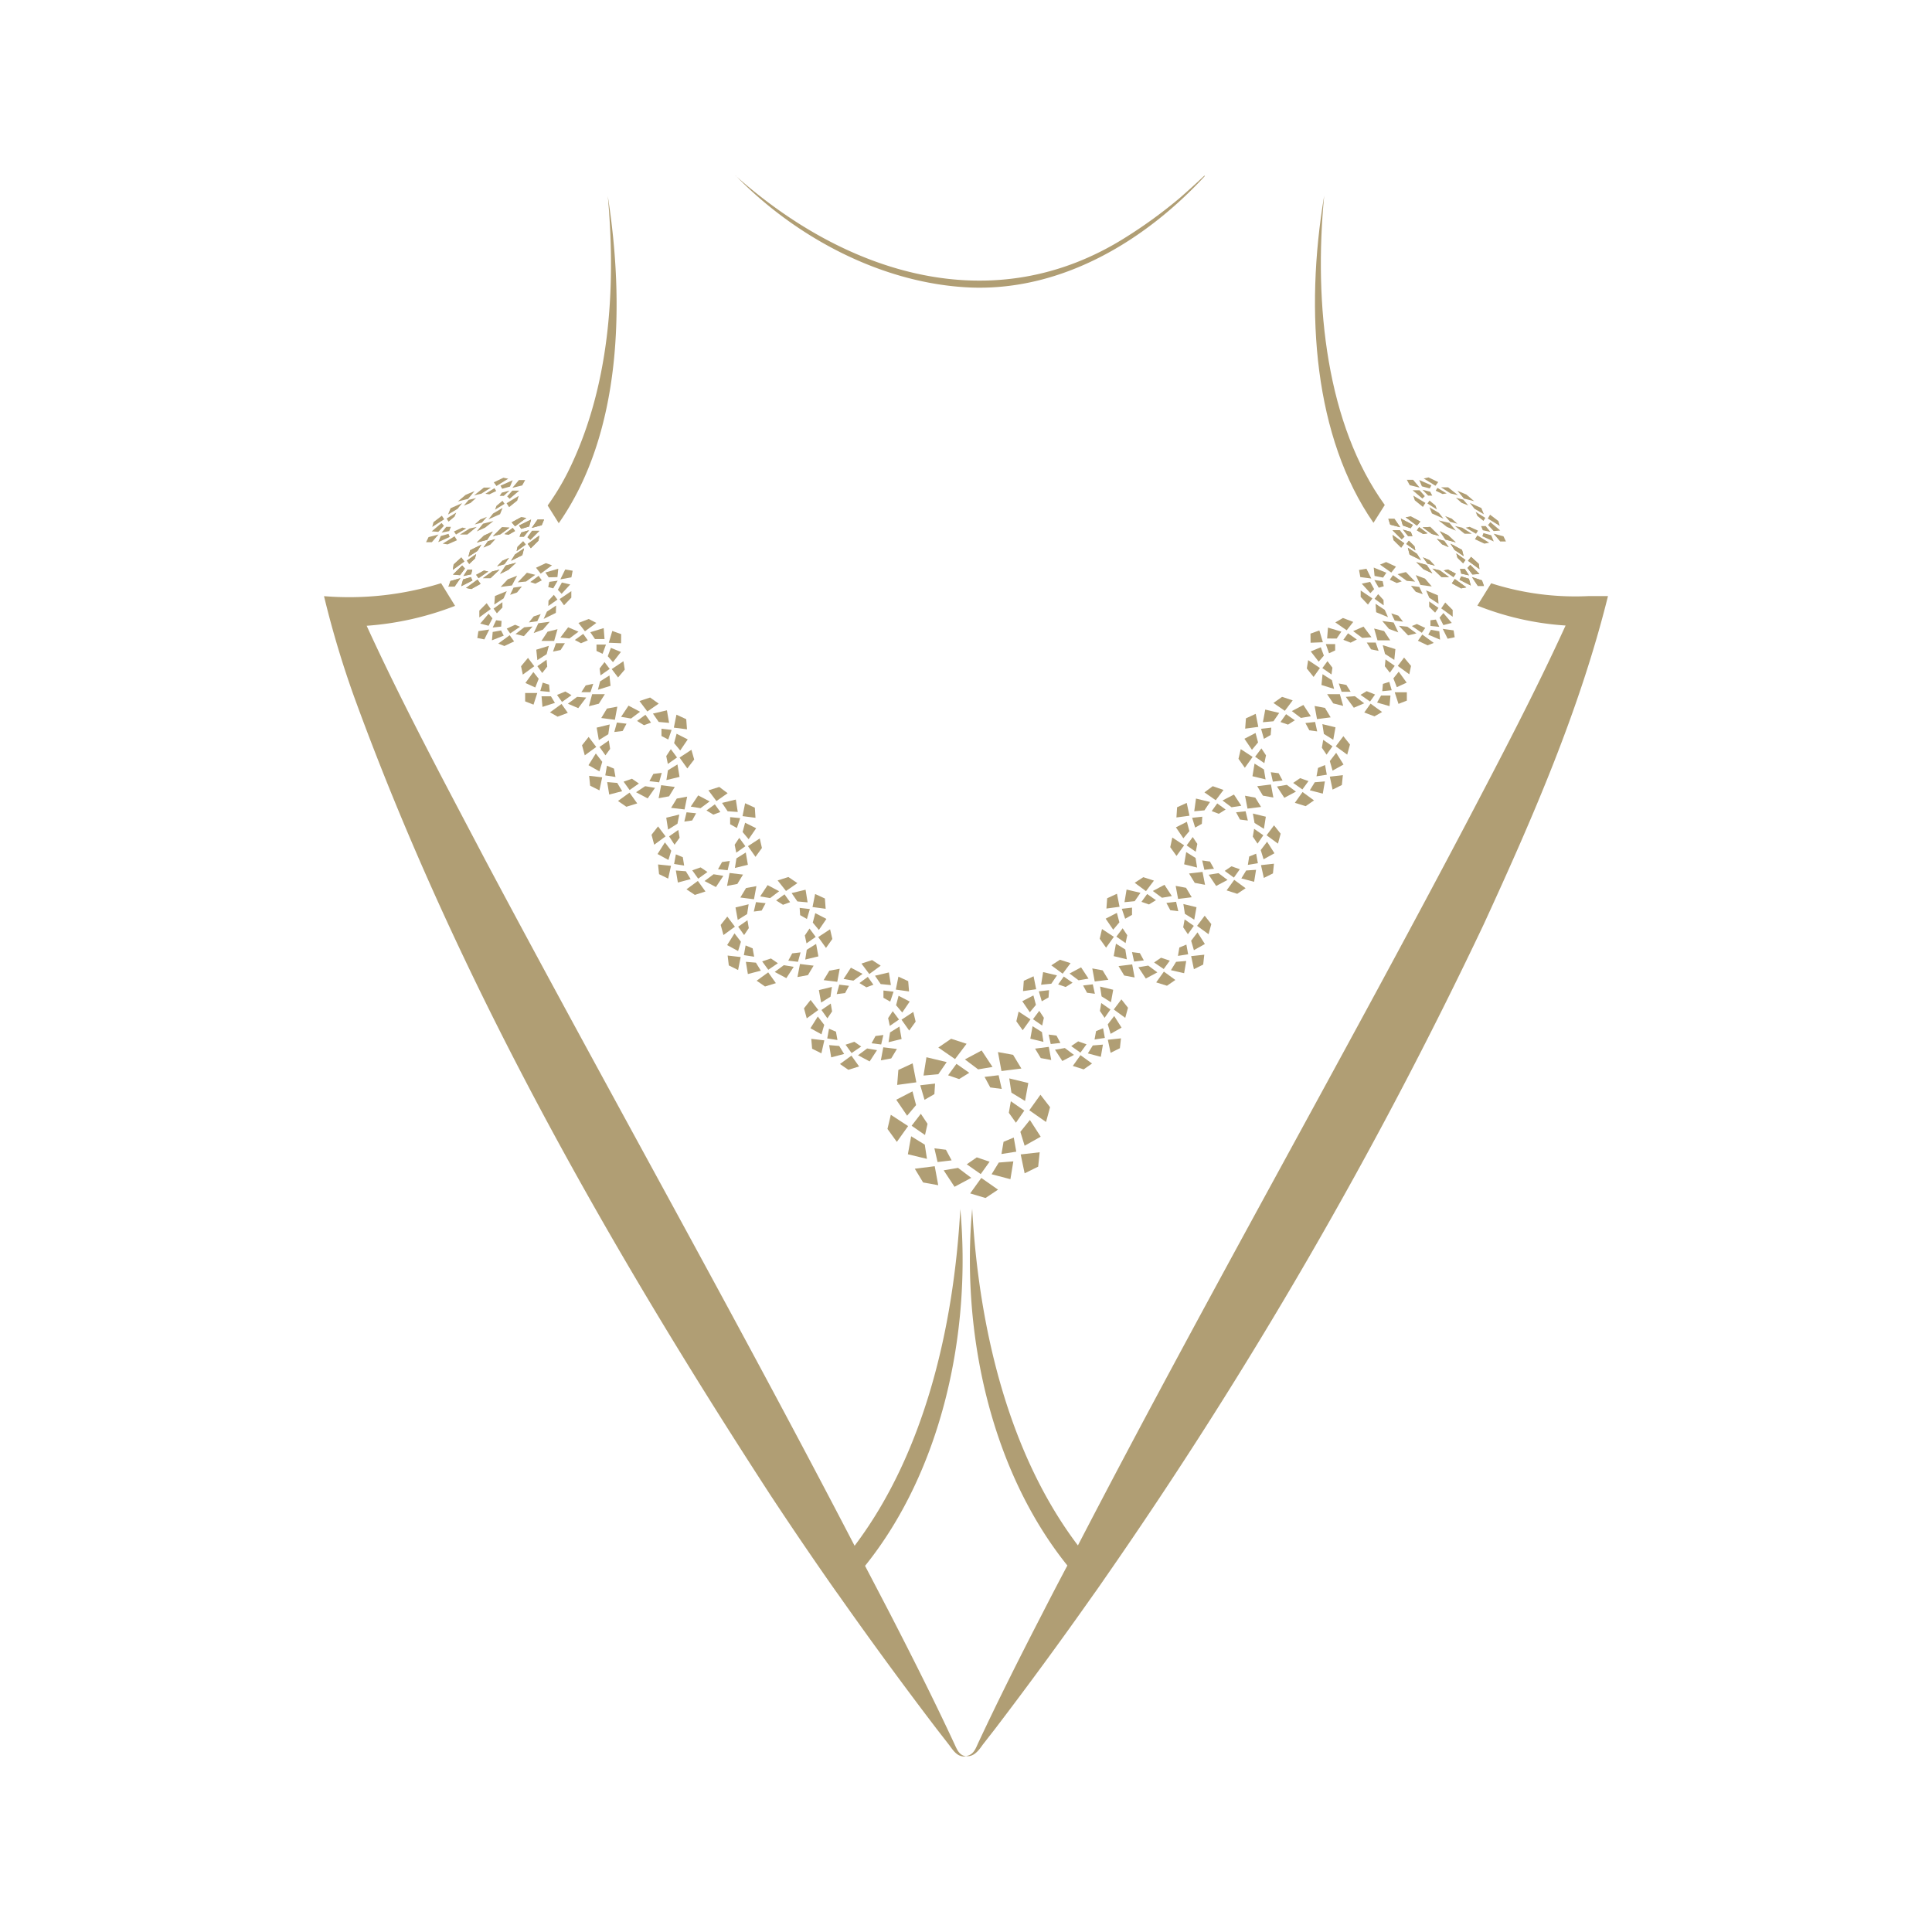 <svg xmlns="http://www.w3.org/2000/svg" xmlns:xlink="http://www.w3.org/1999/xlink" viewBox="0 0 231 231"><defs><style>.cls-1,.cls-2{fill:none;}.cls-2{isolation:isolate;opacity:0.9;}.cls-3{clip-path:url(#clip-path);}.cls-4{fill:#b09e74;}</style><clipPath id="clip-path"><rect class="cls-1" x="38.74" y="20.98" width="153.52" height="189.05"/></clipPath></defs><g id="Livello_2" data-name="Livello 2"><g id="Livello_1-2" data-name="Livello 1"><rect id="Rettangolo_44-2" data-name="Rettangolo 44-2" class="cls-2" width="231" height="231"/><g id="Raggruppa_41" data-name="Raggruppa 41"><g class="cls-3"><g id="Raggruppa_40" data-name="Raggruppa 40"><path id="Tracciato_288" data-name="Tracciato 288" class="cls-4" d="M66.79,62.53l-1.31-2.09a29.76,29.76,0,0,0,2.42-4c5-10.06,5.78-21.92,4.77-33,2,12.73,1.72,28.32-5.88,39.14"/><path id="Tracciato_289" data-name="Tracciato 289" class="cls-4" d="M115.5,210c-1,.14-1.52-.69-2-1.34L112,206.73q-6-7.87-11.72-16-.72-1-1.41-2-3.44-4.94-6.74-9.95C72.53,148.62,54.62,117.06,42.3,83.2a116.66,116.66,0,0,1-3.56-11.92,37,37,0,0,0,14-1.55l1.67,2.71a36.28,36.28,0,0,1-10.57,2.38c4.33,9.46,9.36,18.82,14.18,28,14.54,27.31,29.86,54.47,44.16,82,8.31-11,11.85-26,12.64-40.26,1.35,14.87-2.24,31.3-11.39,42.66,1,1.91,2,3.83,3,5.75,2.61,5.07,5.2,10.2,7.61,15.38.35.73.59,1.55,1.51,1.65"/><path id="Tracciato_290" data-name="Tracciato 290" class="cls-4" d="M192.26,71.27c-3.39,13.65-9,26.5-14.85,39.23a548.56,548.56,0,0,1-45.29,78.18c-.46.67-.93,1.35-1.4,2q-5.72,8.13-11.72,16l-1.51,1.94c-.45.65-1.08,1.5-2,1.34.93-.12,1.16-.9,1.51-1.65,2.42-5.17,5-10.3,7.62-15.37q1.47-2.88,3-5.76c-9.14-11.37-12.73-27.79-11.38-42.65.78,14.22,4.33,29.27,12.64,40.25,15-28.93,31.23-57.45,46.4-86.27,4.09-7.8,8.25-15.71,11.91-23.72a34.48,34.48,0,0,1-10.55-2.38l1.65-2.67a33,33,0,0,0,11.66,1.53Z"/><path id="Tracciato_291" data-name="Tracciato 291" class="cls-4" d="M165.57,60.38l-1.35,2.13c-7.07-10.18-8.25-25.14-5.89-39.13-1.28,13.09.32,27.44,7.24,37"/><path id="Tracciato_292" data-name="Tracciato 292" class="cls-4" d="M177.37,63.74l.93.26.3.74-1.37-.62Zm2,1h.69l-.3-.62-1.18-.31Zm-1.17-1.15-.56-.69-.55,0,.2.5Zm.39-.09.79-.07-1.18-1-.28.34Zm-.7-1.5,1.43.88-.16-.58-1-.76Zm-.52.28.22-.36-1.15-.72.2.48Zm.11,2.72.58-.11-1.42-.88-.29.46Zm-1-1.18.24-.37-1-.46-.47.1Zm-1.36,0,.86,0-1.15-.73-.87-.2ZM173,63l1.07.45-.77-.93L172,62.22Zm.38-.61.87.23-.67-.61-.8-.31Zm-2.17-1,1.38.62-.54-.68-1.14-.68Zm.43-.94-.72-.6-.25.35,1.13.71Zm-1.51.16.3-.48-1.45-.87.18.56Zm-.06-1,.29-.29-.63-.7-.83,0Zm.69-.35.49,0-.25-.47-.92-.23Zm-2.21-1.25,1.19.29-.78-.93h-.75Zm2.4.39.2-.37-1.46-.64.32.76Zm-.72-1.19,1.4.87.33-.44-1.16-.56Zm2.25,1.86.49-.07-1.1-.67-.21.34Zm.67-.8-.85,0,1.14.73.88.2Zm2.18.86-1.07-.45.77.93,1.23.31Zm-.37.61-.88-.23.67.61.8.31Zm2.16,1-1.37-.61.54.69,1.13.67Z"/><path id="Tracciato_293" data-name="Tracciato 293" class="cls-4" d="M174.7,68.92l.93.28.23.81-1.35-.69Zm2,1.14.73,0-.24-.67L176,69Zm-1.06-1.27-.5-.76-.57,0,.15.56Zm.41-.1.84-.06-1.1-1.09-.33.37Zm-.53-1.64,1.37,1-.08-.63-.92-.84Zm-.58.3.28-.4-1.1-.78.14.52Zm-.24,3,.62-.12-1.37-1-.36.52ZM173.78,69l.29-.4-.94-.51-.5.11Zm-1.42,0,.89,0-1.09-.8-.89-.22Zm-2.16-.94,1.06.49-.68-1-1.24-.34Zm.47-.67.88.24-.62-.65-.79-.34Zm-2.13-1.08,1.36.67-.47-.75-1.1-.74Zm.58-1-.67-.66-.31.39,1.09.77Zm-1.59.17.37-.52-1.4-1,.12.62Zm.06-1,.34-.32-.56-.76-.87,0Zm.77-.38.52,0-.2-.51-.93-.26Zm-2.14-1.37,1.2.31-.69-1H166Zm2.45.43.26-.4L167.49,62l.24.83Zm-.6-1.31,1.35,1,.4-.49-1.13-.61Zm2.1,2,.51-.08-1-.74-.27.38ZM171,63l-.9.05,1.1.8.88.22Zm2.15,1-1-.49.67,1,1.24.34Zm-.47.67-.88-.25.62.66.79.34Zm2.13,1.08L173.43,65l.48.75,1.09.74Z"/><path id="Tracciato_294" data-name="Tracciato 294" class="cls-4" d="M171.09,75.3l1,.18.09,1-1.41-.6Zm2,1.07.84-.18-.13-.82-1.3-.18Zm-1-1.42-.41-.87-.65.08,0,.68Zm.49-.21,1-.26-1-1.18-.46.55Zm-.26-2,1.37,1,0-.81-.89-.89Zm-.73.51.4-.57-1.11-.77,0,.64Zm-.9,3.91.74-.29-1.37-1-.53.74ZM170,75.66l.41-.58-1-.47-.6.24Zm-1.64.31,1-.24-1.09-.8-1-.1Zm-2.28-.77,1.11.41-.56-1.18-1.36-.18Zm.68-1,1,.13-.57-.72-.84-.27Zm-2.22-1,1.42.59-.39-.87-1.1-.73Zm.88-1.46-.64-.7-.43.56,1.09.78Zm-1.86.55.53-.74-1.4-.95v.77Zm.29-1.37.45-.48-.48-.87-1,.22Zm1-.65.6-.17-.13-.61-1-.14ZM162.65,69l1.31.17L163.38,68l-.89.15Zm2.72.06.39-.58-1.51-.62.1,1ZM165,67.51l1.35.95.56-.71-1.18-.55Zm2,2.2.6-.2-1.05-.74-.38.54Zm1.1-1.31-1,.25,1.1.8,1,.09Zm2.28.78-1.11-.42.57,1.18,1.35.18Zm-.68,1-1-.14.58.72.83.28Zm2.22,1-1.41-.59.38.88,1.11.72Z"/><path id="Tracciato_295" data-name="Tracciato 295" class="cls-4" d="M174.7,68.92l.93.28.23.81-1.35-.69Zm2,1.14.73,0-.24-.67L176,69Zm-1.06-1.27-.5-.76-.57,0,.15.56Zm.41-.1.84-.06-1.1-1.09-.33.37Zm-.53-1.64,1.37,1-.08-.63-.92-.84Zm-.58.3.28-.4-1.1-.78.14.52Zm-.24,3,.62-.12-1.37-1-.36.52ZM173.78,69l.29-.4-.94-.51-.5.11Zm-1.42,0,.89,0-1.09-.8-.89-.22Zm-2.16-.94,1.06.49-.68-1-1.24-.34Zm.47-.67.88.24-.62-.65-.79-.34Zm-2.13-1.08,1.36.67-.47-.75-1.1-.74Zm.58-1-.67-.66-.31.39,1.09.77Zm-1.59.17.37-.52-1.4-1,.12.62Zm.06-1,.34-.32-.56-.76-.87,0Zm.77-.38.52,0-.2-.51-.93-.26Zm-2.14-1.37,1.2.31-.69-1H166Zm2.45.43.26-.4L167.49,62l.24.83Zm-.6-1.31,1.35,1,.4-.49-1.13-.61Zm2.1,2,.51-.08-1-.74-.27.38ZM171,63l-.9.05,1.1.8.88.22Zm2.15,1-1-.49.67,1,1.24.34Zm-.47.67-.88-.25.62.66.79.34Zm2.13,1.08L173.43,65l.48.75,1.09.74Z"/><path id="Tracciato_296" data-name="Tracciato 296" class="cls-4" d="M165.13,83.16l1.12,0-.11,1.27L164.65,84Zm2.08,1,1-.39v-1l-1.45,0Zm-.81-1.63-.29-1-.76.24-.08.87Zm.61-.37,1.18-.54-.95-1.31-.64.8Zm.12-2.54,1.37,1,.21-1-.83-1Zm-.95.81.58-.82-1.1-.77-.08.82Zm-1.84,5.22.91-.52-1.38-1-.75,1.06Zm-.53-1.77.6-.84-1-.4-.74.44Zm-1.94.74,1.24-.53L162,83.24l-1.09.08Zm-2.46-.52,1.19.3L160.2,83l-1.52,0Zm1-1.39,1.08,0-.51-.81-.91-.18ZM158,81.9l1.51.47-.26-1.05-1.12-.71Zm1.31-2.07-.59-.78-.61.83,1.09.76Zm-2.25,1.11.76-1.07-1.41-.94-.16,1Zm.61-1.83.62-.72-.37-1-1.2.5Zm1.24-1,.73-.34,0-.76-1.12,0Zm-2.21-1.26,1.47-.06-.42-1.41-1.06.38Zm3.12-.5.56-.83-1.6-.48-.1,1.3Zm-.16-1.93,1.36.94.78-1-1.23-.47Zm1.83,2.42.74-.38-1.05-.74-.56.78Zm1.54-1.92-1.24.54,1.09.81,1.1-.08Zm2.46.53-1.19-.3.4,1.41,1.52,0Zm-1,1.38-1.07,0,.51.81.9.18Zm2.35.78-1.51-.47.27,1.05,1.11.71Z"/><path id="Tracciato_297" data-name="Tracciato 297" class="cls-4" d="M157.2,93.53l1.21-.1-.25,1.46-1.55-.4Zm2.13.88,1.11-.55.12-1.18-1.56.18Zm-.69-1.78-.21-1.16-.84.35-.18,1Zm.69-.49,1.31-.73-.88-1.4L159,91Zm.38-2.91,1.37,1,.33-1.21-.79-1Zm-1.1,1,.71-1-1.11-.77-.16.94Zm-2.5,6.16,1-.69-1.37-1-.92,1.29Zm-.39-2,.73-1-1-.35-.83.57Zm-2.16,1,1.39-.74-1.09-.81-1.18.2ZM151,95.13l1.25.23-.29-1.56-1.64.2Zm1.19-1.67,1.16-.14-.47-.87-.94-.12Zm-2.44-.65,1.57.38L151.12,92l-1.12-.7Zm1.62-2.5-.55-.83-.75,1,1.1.77Zm-2.53,1.49.93-1.3-1.42-.93-.27,1.16Zm.85-2.15.73-.88-.3-1.13-1.33.69Zm1.43-1.31.81-.46L152,87l-1.22.14Zm-2.24-1.22,1.57-.21-.31-1.56-1.17.54Zm3.38-.88.69-1-1.67-.4L151,86.35Zm0-2.19,1.36.94.94-1.25-1.27-.42ZM154,86.64l.82-.52-1.05-.73-.67.94Zm1.84-2.35-1.38.73,1.08.82,1.19-.2Zm2.58.35-1.24-.23.29,1.57,1.63-.21Zm-1.18,1.68-1.16.13.47.87.94.13Zm2.44.64-1.57-.38.18,1.17,1.12.7Z"/><path id="Tracciato_298" data-name="Tracciato 298" class="cls-4" d="M149,104.08l1.18-.08-.23,1.43-1.53-.4Zm2.11.89,1.09-.54.12-1.16-1.55.17Zm-.71-1.76-.21-1.14-.83.34-.16,1Zm.68-.47,1.3-.72-.88-1.38-.76,1Zm.36-2.87,1.36,1,.32-1.19-.79-1Zm-1.08,1,.69-1-1.1-.77-.16.93Zm-2.43,6,1-.67-1.36-1-.91,1.26Zm-.4-1.94.71-1-1-.35-.81.55Zm-2.12,1,1.36-.72-1.08-.81-1.17.19Zm-2.56-.37,1.23.23-.3-1.54-1.61.19ZM144,104l1.15-.13-.48-.86-.93-.13Zm-2.42-.66,1.55.39-.18-1.15-1.12-.7Zm1.58-2.44-.55-.82-.73,1,1.09.76Zm-2.49,1.44.91-1.27-1.41-.93-.25,1.15Zm.82-2.11.72-.86-.3-1.11-1.31.66Zm1.41-1.28.8-.45.05-.85-1.21.13Zm-2.24-1.21,1.56-.21L141.89,96l-1.15.52Zm3.35-.85.67-1L143,95.48,142.79,97Zm0-2.15,1.35.94.93-1.23L145,94Zm1.72,2.56.81-.51-1-.73-.66.92Zm1.81-2.3-1.37.71,1.08.81,1.17-.18Zm2.55.37-1.23-.23.3,1.54,1.62-.2ZM148.93,97l-1.14.12.47.87.94.12Zm2.42.65-1.55-.38L150,98.4l1.12.7Z"/><path id="Tracciato_299" data-name="Tracciato 299" class="cls-4" d="M140.62,115l1.21-.1-.25,1.46L140,116Zm2.13.88,1.11-.55.13-1.18-1.57.17Zm-.69-1.78-.21-1.16-.84.35-.17,1Zm.69-.49,1.31-.74-.88-1.39-.76,1Zm.38-2.91,1.37,1,.33-1.21-.79-1Zm-1.1,1,.71-1-1.1-.77-.17.94Zm-2.5,6.16,1-.69-1.37-1-.92,1.29Zm-.39-2,.73-1-1.05-.35-.83.57ZM137,117l1.38-.74-1.09-.81-1.18.2Zm-2.58-.36,1.24.23-.29-1.56-1.63.2Zm1.18-1.67,1.16-.14-.47-.87-.94-.12Zm-2.44-.65,1.57.38-.18-1.17-1.12-.7Zm1.62-2.5-.55-.83-.75,1,1.1.77Zm-2.53,1.49.93-1.3-1.42-.93-.27,1.16Zm.85-2.15.74-.88-.3-1.13-1.34.69Zm1.43-1.31.82-.46,0-.87-1.22.14Zm-2.24-1.22,1.57-.21-.31-1.56-1.17.54Zm3.38-.88.69-1-1.66-.39-.25,1.51Zm0-2.2,1.35,1,.95-1.26-1.27-.41Zm1.71,2.59.83-.51-1.05-.74-.68.94Zm1.85-2.35-1.39.74,1.09.81,1.18-.2Zm2.58.36-1.24-.23.29,1.56,1.63-.2Zm-1.19,1.67-1.16.14.47.87.95.12Zm2.44.65-1.57-.38.18,1.17,1.12.7Z"/><path id="Tracciato_300" data-name="Tracciato 300" class="cls-4" d="M130.66,125l1.21-.1-.25,1.46-1.55-.41Zm2.13.88,1.11-.55.13-1.18-1.57.17Zm-.69-1.78-.21-1.16-.84.35-.18,1Zm.69-.49,1.31-.74-.88-1.39-.77,1Zm.38-2.91,1.37,1,.33-1.21-.79-1Zm-1.1,1,.7-1-1.1-.77-.16.94Zm-2.5,6.16,1-.7-1.38-1-.92,1.29Zm-.39-2,.73-1-1-.35-.83.57Zm-2.16,1,1.39-.73-1.09-.82-1.18.2Zm-2.58-.35,1.25.23-.29-1.57-1.64.21Zm1.19-1.68,1.16-.13-.47-.88-.94-.12Zm-2.44-.64,1.57.38-.18-1.17-1.12-.7Zm1.62-2.5-.55-.83-.75,1,1.1.76Zm-2.53,1.49.93-1.3-1.42-.93-.27,1.16Zm.85-2.15.73-.88-.3-1.13-1.33.69Zm1.43-1.31.81-.46.06-.87-1.22.14Zm-2.24-1.22,1.57-.22-.31-1.55-1.17.54Zm3.38-.88.68-1-1.66-.39-.24,1.51Zm0-2.2,1.36,1,.94-1.26-1.27-.41Zm1.72,2.59.82-.51-1.05-.74-.67.94Zm1.84-2.35-1.38.74,1.08.81,1.19-.2Zm2.58.36-1.24-.23.29,1.56,1.63-.2Zm-1.18,1.67-1.16.14.47.87.94.12Zm2.44.65-1.57-.38.18,1.17,1.12.7Z"/><path id="Tracciato_301" data-name="Tracciato 301" class="cls-4" d="M119.42,139l1.74-.14-.35,2.13-2.25-.59Zm3.09,1.29,1.62-.8.18-1.72-2.27.26Zm-1-2.59-.3-1.69-1.22.51-.25,1.46Zm1-.71,1.92-1.08-1.29-2L122,135.33Zm.56-4.24,2,1.4.48-1.77-1.15-1.49Zm-1.6,1.49,1-1.45-1.61-1.12-.24,1.38Zm-3.64,9,1.5-1-2-1.4L116,142.69Zm-.57-2.86,1.06-1.48-1.53-.52-1.2.83Zm-3.13,1.52,2-1.07-1.58-1.19-1.72.29Zm-3.76-.52,1.81.33-.42-2.27-2.38.3Zm1.73-2.44,1.68-.2-.68-1.27-1.38-.17Zm-3.55-.93,2.28.55-.26-1.7-1.63-1Zm2.35-3.64-.8-1.2L109,134.6l1.6,1.11Zm-3.67,2.16,1.35-1.89-2.07-1.35-.4,1.69Zm1.23-3.13,1.07-1.27-.43-1.64-1.94,1Zm2.08-1.9,1.18-.68.08-1.26-1.77.2Zm-3.27-1.78,2.29-.31-.44-2.27-1.71.79Zm4.92-1.28,1-1.45-2.42-.58-.35,2.19Zm0-3.19,2,1.38,1.38-1.83-1.85-.6Zm2.49,3.77,1.21-.75-1.53-1.07-1,1.37Zm2.69-3.42-2,1.07,1.58,1.19,1.72-.29Zm3.76.52-1.81-.33.42,2.27,2.38-.3Zm-1.73,2.44-1.68.2.68,1.26,1.37.18Zm3.55.93-2.28-.55.26,1.7,1.63,1Z"/><path id="Tracciato_302" data-name="Tracciato 302" class="cls-4" d="M53.63,63.83l-.93.26-.3.73,1.37-.62Zm-2,1-.69,0,.3-.61,1.19-.31Zm1.17-1.15.56-.69.55,0-.2.51Zm-.39-.09-.79-.06,1.18-1,.28.34Zm.7-1.5L51.68,63l.15-.57,1-.77Zm.52.28L53.4,62l1.15-.71-.2.48Zm-.11,2.72L52.93,65l1.42-.88.29.47Zm1-1.18-.24-.37,1-.46.47.1Zm1.36,0L55,63.91l1.15-.72L57,63ZM58,63.09,57,63.54l.76-.93L59,62.3Zm-.38-.61-.87.23.67-.6.8-.31Zm2.17-1-1.38.61.54-.69,1.14-.67Zm-.43-1,.72-.6.25.36-1.14.7Zm1.51.16-.3-.47,1.45-.88-.18.57Zm.06-1-.29-.29.62-.69.83,0Zm-.7-.35-.49,0L60,58.9l.92-.24Zm2.21-1.25-1.18.29.78-.93h.75Zm-2.4.4-.2-.37,1.46-.65-.32.76Zm.73-1.2-1.41.87-.32-.44,1.15-.55Zm-2.26,1.87-.48-.07,1.09-.67.21.34Zm-.66-.81.85,0-1.15.73-.87.2Zm-2.18.87,1.07-.45-.77.93-1.23.31Zm.37.6.88-.22-.68.6-.79.31Zm-2.17,1,1.38-.61-.54.68-1.14.68Z"/><path id="Tracciato_303" data-name="Tracciato 303" class="cls-4" d="M56.3,69l-.93.28-.22.81,1.34-.68Zm-1.95,1.14-.73,0,.24-.67,1.19-.34Zm1.06-1.27.49-.76.57,0-.14.56Zm-.41-.1-.84-.07,1.1-1.09.33.37Zm.52-1.64-1.37,1,.09-.64.92-.84Zm.58.3-.28-.4,1.11-.78-.14.53Zm.25,3-.63-.13,1.37-1,.37.51Zm.87-1.3-.29-.4.93-.51.51.11Zm1.42,0-.9,0,1.1-.8.89-.22Zm2.15-1-1,.49.68-1,1.24-.34Zm-.47-.67-.88.25.62-.66.79-.34Zm2.13-1.08-1.35.67.47-.75,1.09-.74Zm-.57-1,.67-.66.31.39-1.09.78Zm1.59.17-.37-.52,1.39-1-.11.62Zm-.06-1-.34-.32.55-.76.87,0Zm-.77-.38-.52,0,.2-.5.93-.27Zm2.13-1.37-1.19.32.69-1h.78Zm-2.45.43-.26-.4,1.44-.71-.23.83Zm.61-1.3-1.35,1-.4-.48,1.13-.61Zm-2.11,2-.51-.07,1-.74.27.37Zm-.8-.89.9.05-1.1.8-.89.22Zm-2.16,1,1.06-.49-.68,1L57,64.87Zm.48.67.88-.25-.62.66-.79.34Zm-2.13,1.08,1.35-.67-.47.75L56,66.57Z"/><path id="Tracciato_304" data-name="Tracciato 304" class="cls-4" d="M59.91,75.38l-1,.18-.09,1L60.23,76Zm-2,1.07-.84-.17.13-.82,1.3-.19Zm1-1.42.41-.87.65.08-.05.68Zm-.49-.21-1-.26,1-1.18.46.55Zm.26-2-1.37,1,0-.81.88-.89Zm.73.51-.4-.56L60.07,72l0,.64Zm.9,3.91-.74-.29,1.37-1,.53.74ZM61,75.74l-.41-.58,1-.46.59.24Zm1.64.32-1-.25L62.68,75l1-.09Zm2.28-.78-1.11.41.56-1.17,1.36-.18Zm-.68-1-1,.14.57-.72.84-.28Zm2.22-1L65,74l.39-.87,1.1-.73Zm-.88-1.46.64-.7.43.57-1.09.77Zm1.86.55-.53-.74,1.4-.95v.78Zm-.29-1.37-.45-.48.48-.87,1,.23Zm-1-.65-.6-.16.13-.62,1-.14Zm2.17-1.32L67,69.27l.58-1.18.89.15Zm-2.72,0-.39-.58L66.75,68l-.1,1ZM66,67.59l-1.35,1-.56-.71,1.18-.55Zm-2,2.2-.6-.2,1-.74.38.54ZM63,68.48l1,.25-1.1.8-1,.1Zm-2.28.78,1.11-.42L61.21,70l-1.35.18Zm.68,1,1-.14-.58.72-.83.28Zm-2.22,1,1.41-.58-.38.87-1.11.73Z"/><path id="Tracciato_305" data-name="Tracciato 305" class="cls-4" d="M56.3,69l-.93.28-.22.81,1.34-.68Zm-1.95,1.14-.73,0,.24-.67,1.19-.34Zm1.06-1.27.49-.76.57,0-.14.56Zm-.41-.1-.84-.07,1.1-1.09.33.37Zm.52-1.64-1.37,1,.09-.64.92-.84Zm.58.3-.28-.4,1.11-.78-.14.53Zm.25,3-.63-.13,1.37-1,.37.51Zm.87-1.3-.29-.4.93-.51.51.11Zm1.42,0-.9,0,1.1-.8.89-.22Zm2.15-1-1,.49.68-1,1.24-.34Zm-.47-.67-.88.25.62-.66.79-.34Zm2.13-1.08-1.35.67.47-.75,1.09-.74Zm-.57-1,.67-.66.31.39-1.09.78Zm1.59.17-.37-.52,1.39-1-.11.62Zm-.06-1-.34-.32.55-.76.87,0Zm-.77-.38-.52,0,.2-.5.93-.27Zm2.13-1.37-1.19.32.69-1h.78Zm-2.45.43-.26-.4,1.44-.71-.23.83Zm.61-1.3-1.35,1-.4-.48,1.13-.61Zm-2.11,2-.51-.07,1-.74.27.37Zm-.8-.89.9.05-1.1.8-.89.22Zm-2.16,1,1.06-.49-.68,1L57,64.87Zm.48.67.88-.25-.62.66-.79.34Zm-2.13,1.08,1.35-.67-.47.75L56,66.57Z"/><path id="Tracciato_306" data-name="Tracciato 306" class="cls-4" d="M65.87,83.25H64.75l.11,1.27,1.49-.48Zm-2.08,1-1-.39v-1l1.45,0Zm.81-1.63.29-1,.76.24.08.87ZM64,82.2l-1.18-.54.95-1.31.64.81Zm-.12-2.54-1.37,1-.21-1,.83-1Zm.95.81-.58-.82,1.1-.77.08.82Zm1.84,5.22-.91-.52,1.38-1,.75,1.06Zm.53-1.76-.6-.84,1-.41.73.44Zm1.94.74-1.24-.53L69,83.32l1.09.08Zm2.46-.53-1.19.3L70.8,83l1.52,0Zm-1-1.38-1.09,0,.52-.81.9-.19ZM73,82l-1.51.47.26-1,1.12-.71Zm-1.31-2.07.59-.77.62.82-1.1.77ZM73.9,81,73.14,80l1.4-.94.16,1Zm-.61-1.83-.62-.71.37-1,1.2.49Zm-1.24-1-.73-.34,0-.76,1.13,0Zm2.21-1.26-1.47-.06.42-1.41,1.06.38Zm-3.12-.5-.56-.82,1.6-.49.1,1.31Zm.16-1.93-1.36,1-.78-1,1.23-.47Zm-1.83,2.43-.74-.39,1-.73.55.77ZM67.93,75l1.24.53-1.09.81L67,76.23Zm-2.46.53,1.19-.3-.4,1.4-1.52,0Zm1,1.38,1.07,0-.51.81-.91.19Zm-2.35.77,1.5-.46-.26,1-1.11.71Z"/><path id="Tracciato_307" data-name="Tracciato 307" class="cls-4" d="M73.8,93.61l-1.2-.1L72.84,95l1.55-.4Zm-2.13.89-1.11-.56-.12-1.18,1.56.18Zm.7-1.79.2-1.16.84.35.18,1Zm-.7-.48-1.31-.74.88-1.4.77,1Zm-.38-2.92-1.37,1-.33-1.2.79-1Zm1.1,1-.71-1,1.11-.77.16,1Zm2.5,6.15-1-.69,1.38-1,.92,1.29Zm.39-2-.72-1,1-.35.83.57Zm2.16,1-1.39-.74L77.14,94l1.18.2ZM80,95.21l-1.25.23.3-1.56,1.63.21Zm-1.19-1.67-1.16-.14.47-.87,1-.12Zm2.44-.65-1.57.38.18-1.17L81,91.4ZM79.66,90.4l.55-.83.74,1-1.1.77Zm2.52,1.48-.93-1.3,1.42-.93L83,90.81Zm-.85-2.15-.73-.88.3-1.12,1.33.68ZM79.9,88.42,79.09,88l0-.87,1.21.14Zm2.24-1.22L80.57,87l.31-1.55,1.17.54Zm-3.38-.88-.69-1,1.67-.39L80,86.43Zm0-2.19-1.36.94-.94-1.25,1.27-.42ZM77,86.71l-.83-.51,1-.74.67.94Zm-1.85-2.34,1.38.73-1.08.81-1.19-.2Zm-2.58.35,1.24-.23-.29,1.57-1.63-.21Zm1.19,1.67,1.15.14-.46.87-1,.12ZM71.34,87l1.56-.38-.17,1.17-1.13.7Z"/><path id="Tracciato_308" data-name="Tracciato 308" class="cls-4" d="M82,104.17l-1.19-.09.24,1.44,1.53-.41Zm-2.11.88-1.09-.53-.12-1.16,1.55.16Zm.71-1.75.21-1.15.83.34.16,1Zm-.68-.48-1.3-.71.88-1.39.76,1ZM79.58,100l-1.36,1-.32-1.19.78-1Zm1.07,1L80,100l1.1-.77.16.93Zm2.43,6-1-.67,1.36-1,.91,1.26Zm.4-1.94-.71-1,1-.35.82.55Zm2.12,1-1.36-.72,1.08-.81,1.17.19Zm2.56-.37-1.23.23.3-1.54,1.61.19ZM87,104.05l-1.15-.12.48-.86.93-.13Zm2.42-.65-1.55.38.18-1.15,1.12-.7ZM87.84,101l.55-.82.73,1-1.09.77Zm2.49,1.45-.9-1.28,1.41-.92.26,1.14Zm-.82-2.11-.72-.86.3-1.11,1.32.66ZM88.11,99l-.81-.45,0-.85,1.2.12Zm2.22-1.22-1.55-.2.31-1.54,1.16.53ZM87,97l-.67-1,1.65-.4.23,1.48Zm0-2.16-1.34.94L84.7,94.5,86,94.09Zm-1.71,2.56-.82-.5,1-.73.66.92Zm-1.81-2.3,1.37.72-1.09.81-1.17-.19Zm-2.56.38,1.24-.23-.31,1.53-1.61-.19Zm1.17,1.64,1.14.12-.47.86-.94.13Zm-2.43.65,1.56-.38L81,98.49l-1.12.7Z"/><path id="Tracciato_309" data-name="Tracciato 309" class="cls-4" d="M90.38,115.1l-1.2-.1.24,1.46,1.55-.4Zm-2.13.88-1.11-.55L87,114.25l1.56.18Zm.69-1.78.21-1.16.84.35.18,1Zm-.69-.49L86.94,113l.88-1.4.77,1Zm-.38-2.91-1.37,1-.33-1.21.79-1Zm1.1,1-.71-1,1.11-.77.16.94Zm2.5,6.15-1-.69,1.38-1,.92,1.29Zm.39-2-.73-1,1.05-.35.83.57Zm2.16,1-1.39-.74,1.09-.81,1.18.2Zm2.58-.36-1.25.23.3-1.56,1.63.2ZM95.41,115l-1.16-.14.47-.87,1-.12Zm2.44-.65-1.57.38.18-1.17,1.12-.7Zm-1.62-2.5.56-.83.74,1-1.1.77Zm2.53,1.49-.93-1.3,1.42-.93.27,1.16Zm-.85-2.15-.73-.88.3-1.13,1.33.69Zm-1.43-1.31-.81-.46-.06-.87,1.22.14Zm2.24-1.22-1.57-.21.31-1.56,1.17.54Zm-3.38-.88-.69-1,1.67-.4.24,1.51Zm0-2.19-1.36.94-1-1.26,1.28-.41Zm-1.72,2.59-.82-.52,1-.73.67.94Zm-1.84-2.35,1.38.73-1.08.82-1.19-.2Zm-2.58.35,1.24-.23-.29,1.57-1.63-.21Zm1.19,1.68,1.15.13-.47.88-.94.12Zm-2.45.64,1.57-.38-.18,1.17-1.12.7Z"/><path id="Tracciato_310" data-name="Tracciato 310" class="cls-4" d="M100.34,125.06l-1.2-.1.24,1.46,1.55-.4Zm-2.13.88-1.11-.55L97,124.21l1.56.18Zm.7-1.78.21-1.16.83.35.18,1Zm-.69-.49-1.32-.73.88-1.4.77,1Zm-.38-2.91-1.38,1-.33-1.2.79-1Zm1.09,1-.71-1,1.11-.77.16.94Zm2.5,6.15-1-.69,1.37-1,.92,1.29Zm.39-2-.72-1,1.05-.35.82.57Zm2.16,1-1.39-.74,1.09-.81,1.18.2Zm2.58-.36-1.24.23.29-1.56,1.63.2Zm-1.2-1.67-1.15-.14.47-.87.94-.12Zm2.44-.65-1.56.38.18-1.17,1.12-.7Zm-1.61-2.5.55-.83.75,1-1.1.76Zm2.52,1.49-.92-1.3,1.41-.93.28,1.16Zm-.83-2.16-.74-.87.3-1.13,1.33.69Zm-1.44-1.3-.81-.46,0-.87,1.21.14Zm2.25-1.22-1.58-.22.31-1.55,1.17.54Zm-3.39-.88-.68-1,1.66-.39.24,1.51Zm0-2.2-1.36,1-.94-1.25,1.27-.42Zm-1.71,2.59-.83-.51,1-.74.67.94Zm-1.85-2.35,1.39.74-1.09.81-1.18-.2Zm-2.58.36,1.24-.23-.29,1.56-1.63-.2Zm1.19,1.67,1.16.14-.47.87-1,.12Zm-2.44.65,1.56-.38-.17,1.17-1.12.7Z"/><path id="Tracciato_311" data-name="Tracciato 311" class="cls-4" d="M87.94,21c13.2,11.76,30.84,17.42,46.73,7.33a57,57,0,0,0,6.39-4.66c1-.87,2-1.78,2.94-2.67l.06.05C136.91,28.8,127,34.77,116.12,34.38c-10.61-.42-21-6-28.18-13.4"/></g></g></g></g></g></svg>